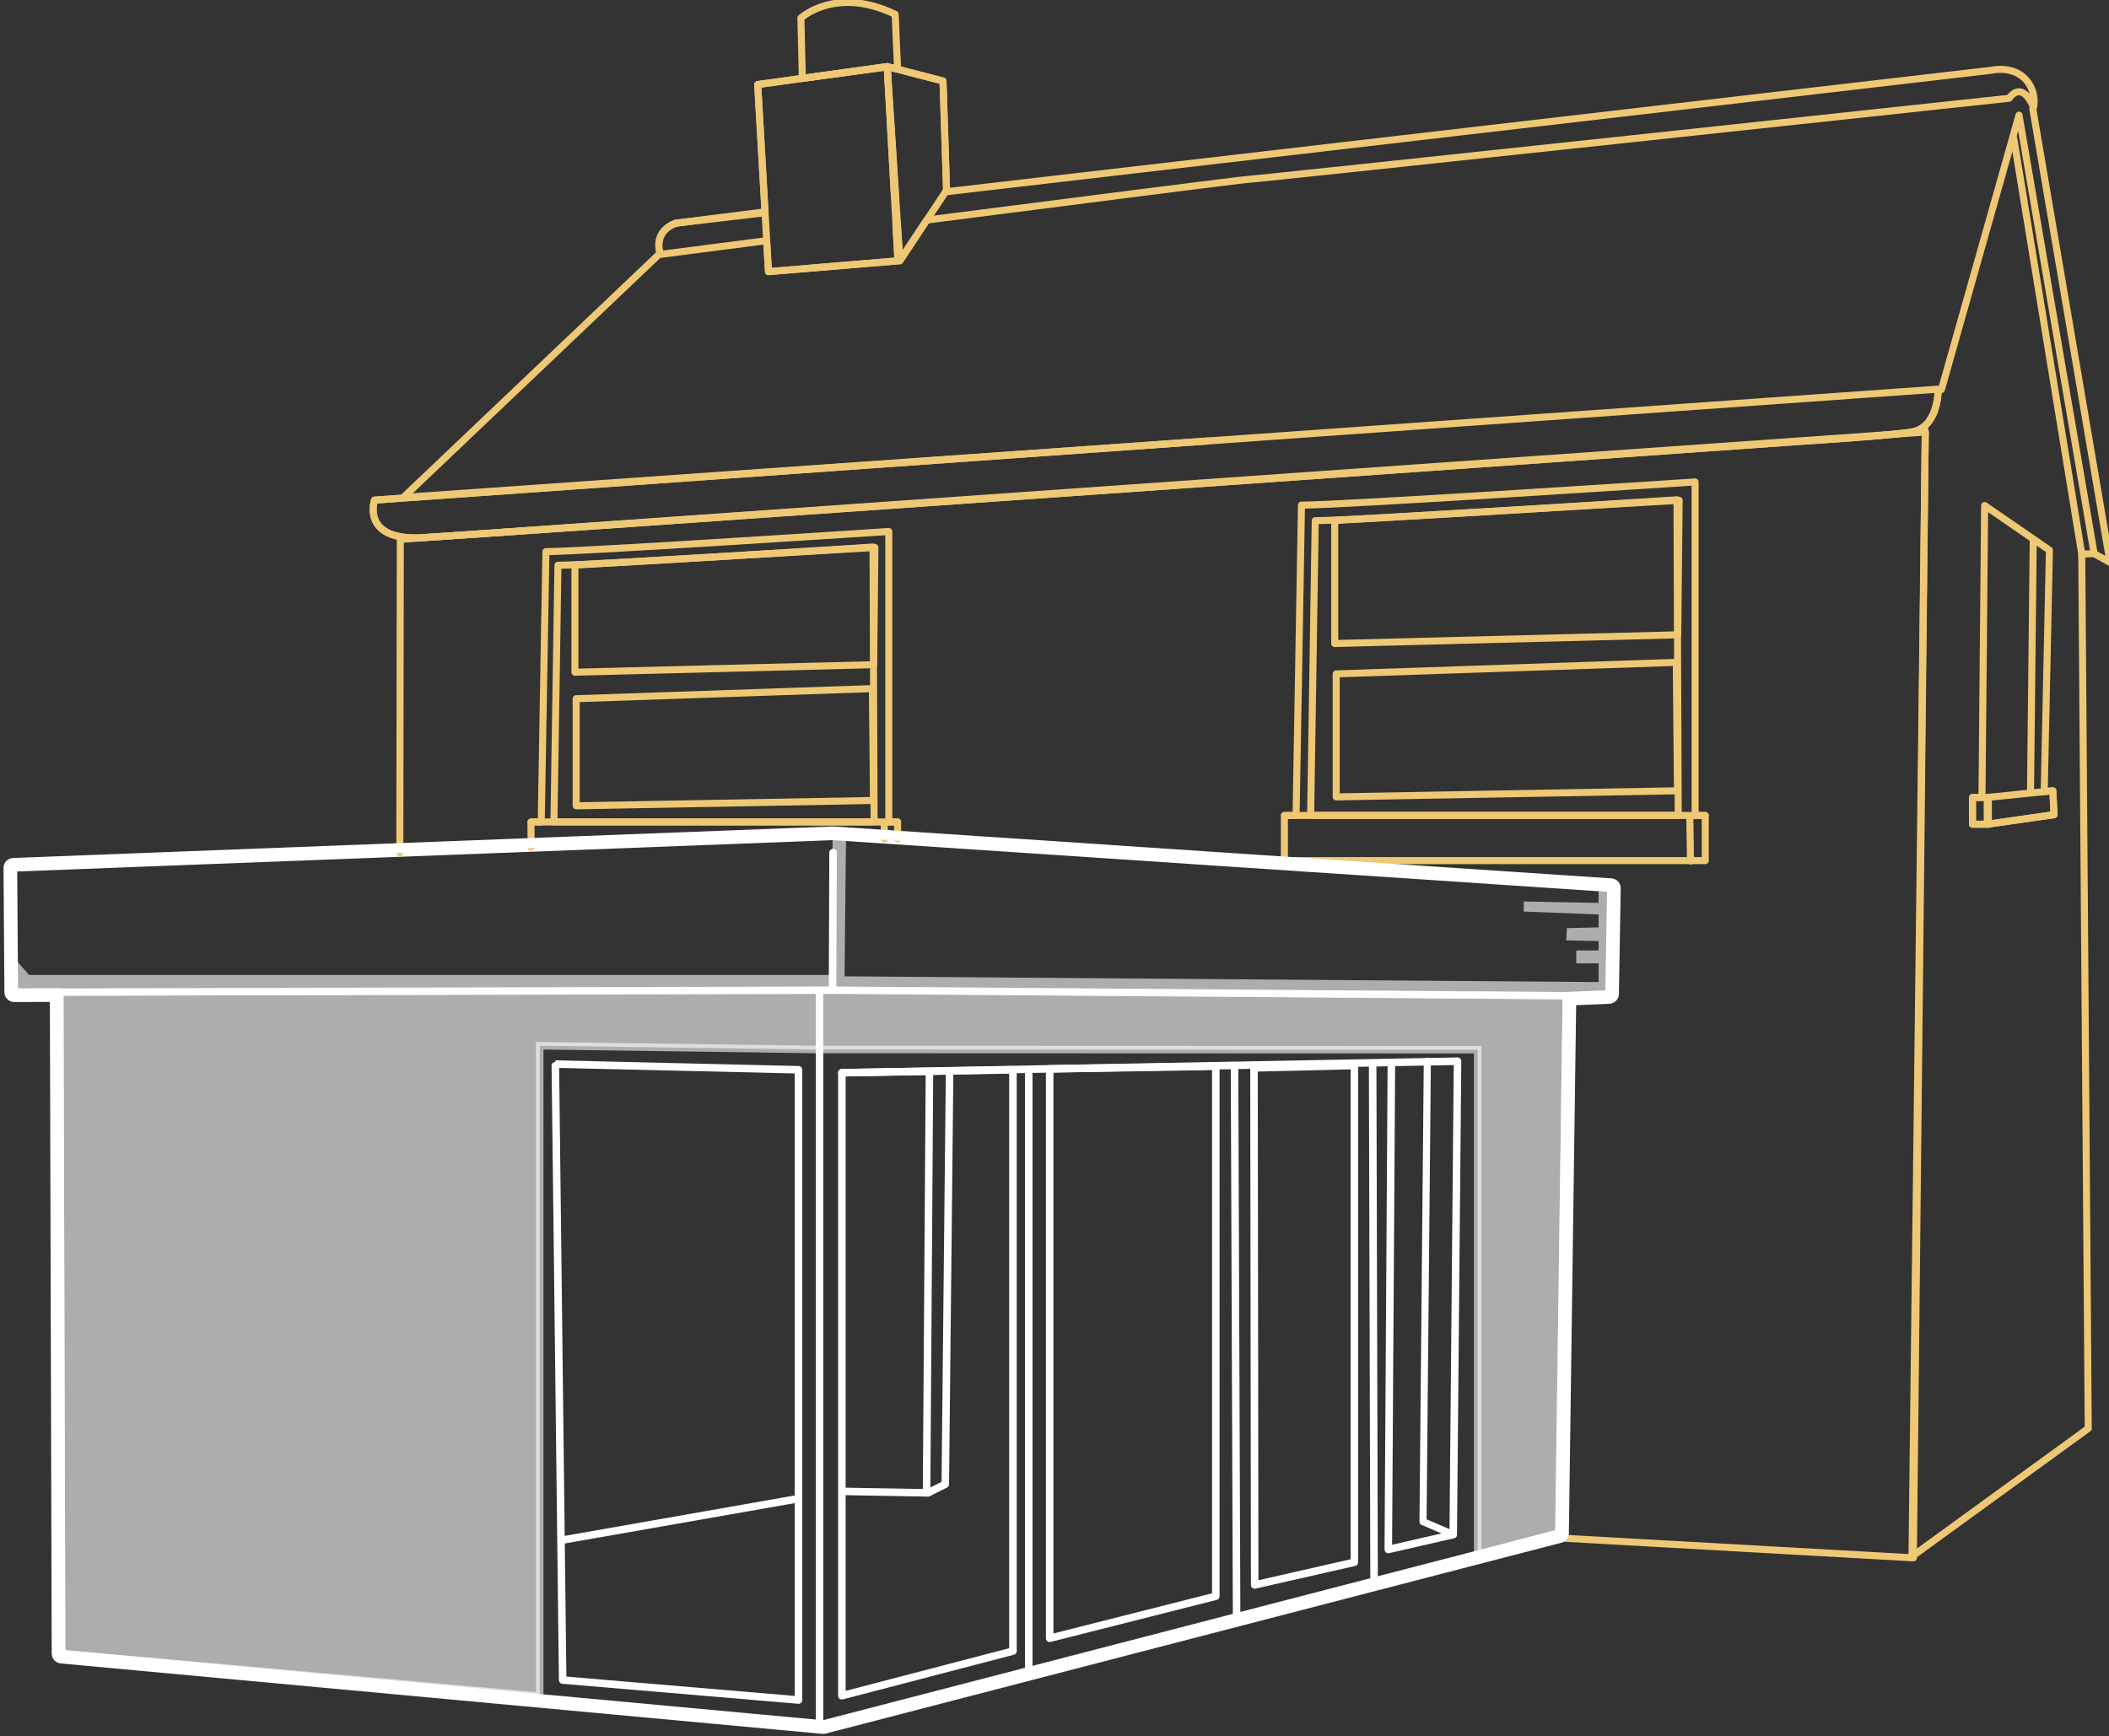 <svg width="300" height="247" viewBox="0 0 300 247" fill="none" xmlns="http://www.w3.org/2000/svg">
<rect x="0" y="0" width="300" height="247" fill="#333333" stroke="none"/>
<g clip-path="url(#clip0_467_15188)">
<path opacity="0.6" d="M2.226 136.516L4.135 138.7H118.333C118.333 138.7 118.861 139.651 118.333 140.256V140.672L2.289 140.954L2.219 136.516H2.226Z" fill="white"/>
<path opacity="0.6" d="M222.816 141.651L118.424 140.862L116.318 140.869L8.496 141.123L8.764 235.236L76.775 241.294V148.767L115.79 149.295L210.198 149.33V221.174L221.759 218.103L222.816 141.651Z" fill="white"/>
<path d="M1.909 123.462L118.425 118.981L229.142 126.364L228.882 141.391L222.816 141.651L221.759 218.103L117.107 245.254L8.764 235.236L8.496 141.123L2.036 141.137L1.909 123.462Z" stroke="white" stroke-width="1.07" stroke-linecap="round" stroke-linejoin="round"/>
<path d="M118.425 140.862L118.502 121.285" stroke="white" stroke-width="1.07" stroke-linecap="round" stroke-linejoin="round"/>
<path d="M116.579 141.123V245.254" stroke="white" stroke-width="1.07" stroke-linecap="round" stroke-linejoin="round"/>
<path opacity="0.6" d="M222.816 141.651L118.424 140.862L116.318 140.869L8.496 141.123L8.764 235.236L76.775 241.294V148.767L115.79 149.295L210.198 149.33V221.174L221.759 218.103L222.816 141.651Z" stroke="white" stroke-width="1.07" stroke-miterlimit="10"/>
<path d="M78.994 151.373L113.585 152.184V241.844L80.037 238.998C80.037 238.998 78.994 151.169 78.994 151.373Z" stroke="white" stroke-width="1.07" stroke-linecap="round" stroke-linejoin="round"/>
<path d="M119.756 152.606L144.089 152.19V234.883L119.756 241.231V152.606Z" stroke="white" stroke-width="1.07" stroke-linecap="round" stroke-linejoin="round"/>
<path d="M146.336 152.205V237.547" stroke="white" stroke-width="1.07" stroke-linecap="round" stroke-linejoin="round"/>
<path d="M149.316 152.057L172.945 151.684V227.078L149.316 233.059V152.057Z" stroke="white" stroke-width="1.07" stroke-linecap="round" stroke-linejoin="round"/>
<path d="M175.608 151.585L175.904 229.974" stroke="white" stroke-width="1.07" stroke-linecap="round" stroke-linejoin="round"/>
<path d="M178.377 151.916L192.657 151.578V222.245L178.475 225.472L178.377 151.916Z" stroke="white" stroke-width="1.07" stroke-linecap="round" stroke-linejoin="round"/>
<path d="M195.256 151.374L195.46 224.859" stroke="white" stroke-width="1.07" stroke-linecap="round" stroke-linejoin="round"/>
<path d="M197.919 151.373L197.482 220.428L206.718 218.307L207.331 150.965L119.756 152.606" stroke="white" stroke-width="1.07" stroke-linecap="round" stroke-linejoin="round"/>
<path d="M203.034 150.965L202.421 216.468L206.718 218.307" stroke="white" stroke-width="1.01" stroke-linecap="round" stroke-linejoin="round"/>
<path d="M79.811 219.124L113.585 213.192" stroke="white" stroke-width="1.07" stroke-linecap="round" stroke-linejoin="round"/>
<path d="M120.136 212.164L132.007 212.368L134.466 211.142L135.079 152.395" stroke="white" stroke-width="1.07" stroke-linecap="round" stroke-linejoin="round"/>
<path d="M132.211 152.811L131.803 212.164" stroke="white" stroke-width="1.07" stroke-linecap="round" stroke-linejoin="round"/>
<path opacity="0.6" d="M227.395 126.611V128.449L216.75 128.245V129.675L227.395 130.091V131.929L222.893 132.035L222.788 133.775L227.395 133.874V135.205H224.218V137.044H227.395V139.707L120.136 138.89L120.341 119.446L118.425 118.981V140.862L228.882 141.391L229.142 126.364L227.395 126.611Z" fill="white"/>
<path d="M8.517 141.151L118.425 140.862L222.816 141.651" stroke="white" stroke-miterlimit="10"/>
<path d="M114.134 11.159L113.923 2.564C113.923 2.564 118.89 -2.05 127.336 2.043L127.674 9.785L126.202 9.524L114.134 11.159Z" stroke="#EFC875" stroke-linecap="round" stroke-linejoin="round"/>
<path d="M221.132 218.751L272.172 221.618L273.863 61.459L56.944 76.726L56.873 121.327" stroke="#EFC875" stroke-linecap="round" stroke-linejoin="round"/>
<path d="M286.46 19.718L296.125 78.825L297.048 203.21L271.975 221.421L273.863 61.706C273.969 61.6 273.652 61.016 273.8 60.691" stroke="#EFC875" stroke-linecap="round" stroke-linejoin="round"/>
<path d="M96.184 31.744C96.184 31.744 92.986 32.632 93.873 36.006L93.901 36.035L57.367 70.766L171.881 62.728L53.273 71.146C53.273 71.146 51.385 76.669 59.417 76.522C62.566 76.465 257.526 62.692 257.526 62.692C257.526 62.692 269.517 61.939 272.074 61.424C275.54 60.734 275.695 56.105 275.702 55.443L276.167 55.408L287.199 16.379L297.886 78.755L300.148 80.016L289.151 15.414" stroke="#EFC875" stroke-linecap="round" stroke-linejoin="round"/>
<path d="M292.187 115.895L292.011 112.493L290.785 112.619L291.525 78.261L282.31 71.914C282.31 71.914 281.986 106.638 281.93 113.444H280.577V117.255H282.832V117.234L292.18 115.895H292.187Z" stroke="#EFC875" stroke-linecap="round" stroke-linejoin="round"/>
<path d="M289.221 76.902L288.834 112.774" stroke="#EFC875" stroke-linecap="round" stroke-linejoin="round"/>
<path d="M282.677 115.078V117.255L292.187 115.895L292.011 112.493L282.677 113.444V115.078Z" stroke="#EFC875" stroke-linecap="round" stroke-linejoin="round"/>
<path d="M282.839 113.444H280.584V117.255H282.839V113.444Z" stroke="#EFC875" stroke-linecap="round" stroke-linejoin="round"/>
<path d="M187.091 74.07C192.643 74.07 238.547 71.097 238.547 71.097L238.724 115.987H186.436L187.091 74.07Z" stroke="#EFC875" stroke-linecap="round" stroke-linejoin="round"/>
<path d="M238.653 90.308L189.86 91.548V74.048L238.857 71.167L238.653 90.308Z" stroke="#EFC875" stroke-linecap="round" stroke-linejoin="round"/>
<path d="M238.618 112.493L190.072 113.366V95.867L238.449 94.225L238.618 112.493Z" stroke="#EFC875" stroke-linecap="round" stroke-linejoin="round"/>
<path d="M241.126 116.015V68.561C241.126 68.561 191.17 71.858 185.133 71.858L184.365 116.015H182.702V122.426H242.57V116.015H241.126Z" stroke="#EFC875" stroke-linecap="round" stroke-linejoin="round"/>
<path d="M242.563 116.001H182.695" stroke="#EFC875" stroke-linecap="round" stroke-linejoin="round"/>
<path d="M240.372 116.092L240.47 122.475" stroke="#EFC875" stroke-linecap="round" stroke-linejoin="round"/>
<path d="M79.368 80.41C84.201 80.41 124.187 77.817 124.187 77.817L124.342 116.917H78.797L79.368 80.403V80.41Z" stroke="#EFC875" stroke-linecap="round" stroke-linejoin="round"/>
<path d="M124.279 94.556L81.784 95.627V80.389L124.455 77.881L124.279 94.556Z" stroke="#EFC875" stroke-linecap="round" stroke-linejoin="round"/>
<path d="M124.251 113.873L81.96 114.634V99.396L124.096 97.959L124.251 113.873Z" stroke="#EFC875" stroke-linecap="round" stroke-linejoin="round"/>
<path d="M127.682 119.368V116.938H126.428V75.606C126.428 75.606 82.918 78.473 77.656 78.473L76.987 116.938H75.535V120.517" stroke="#EFC875" stroke-linecap="round" stroke-linejoin="round"/>
<path d="M127.682 116.931H75.543" stroke="#EFC875" stroke-linecap="round" stroke-linejoin="round"/>
<path d="M125.772 117.008L125.808 119.368" stroke="#EFC875" stroke-linecap="round" stroke-linejoin="round"/>
<path d="M296.125 78.825L297.886 78.755" stroke="#EFC875" stroke-linecap="round" stroke-linejoin="round"/>
<path d="M53.273 71.146C53.273 71.146 51.385 76.669 59.417 76.521C62.566 76.465 257.526 62.692 257.526 62.692C257.526 62.692 269.517 61.938 272.074 61.424C275.808 60.677 275.702 55.358 275.702 55.358L53.273 71.146Z" stroke="#EFC875" stroke-linecap="round" stroke-linejoin="round"/>
<path d="M126.202 9.468L134.135 11.518L134.649 27.066L134.501 27.292L283.332 9.99L283.318 9.975C287.925 9.208 289.785 12.709 289.271 15.266C289.271 15.266 287.798 11.307 285.783 13.984C285.783 13.984 178.511 25.524 177.482 25.524C176.94 25.524 153.656 28.504 131.824 31.308L127.985 37.105L127.646 31.843C127.576 31.85 127.513 31.864 127.442 31.871L127.731 37.105L109.309 38.641L109.055 34.238C100.157 35.386 94.049 36.175 94.049 36.175L93.873 35.999C92.986 32.625 96.184 31.737 96.184 31.737L108.83 30.265L107.78 12.026L126.202 9.468ZM126.202 9.468L127.407 28.109L127.238 28.13L126.202 9.468Z" stroke="#EFC875" stroke-linecap="round" stroke-linejoin="round"/>
<path d="M107.78 12.032L109.316 38.648L127.738 37.112L126.202 9.475L107.78 12.032Z" stroke="#EFC875" stroke-linecap="round" stroke-linejoin="round"/>
<path d="M134.142 11.518L134.649 27.066L127.999 37.112L126.202 9.475L134.142 11.518Z" stroke="#EFC875" stroke-linecap="round" stroke-linejoin="round"/>
<path d="M108.766 30.145L96.184 31.744" stroke="#EFC875" stroke-linecap="round" stroke-linejoin="round"/>
<path d="M118.425 118.981L229.142 126.364L228.882 141.391L222.816 141.652L221.759 218.096L117.107 245.247L8.764 235.229L8.503 141.116L2.036 141.13L1.909 123.455L118.425 118.974M118.425 117.572C118.425 117.572 118.389 117.572 118.368 117.572L1.853 122.053C1.092 122.081 0.493 122.708 0.5 123.469L0.627 141.145C0.627 141.919 1.261 142.546 2.036 142.546L7.094 142.532L7.355 235.236C7.355 235.962 7.911 236.568 8.637 236.638L116.98 246.656C117.023 246.656 117.065 246.656 117.107 246.656C117.227 246.656 117.347 246.642 117.459 246.614L222.111 219.463C222.724 219.301 223.161 218.751 223.168 218.117L224.204 142.997L228.938 142.793C229.685 142.758 230.269 142.152 230.284 141.412L230.544 126.385C230.558 125.632 229.981 125.005 229.227 124.955L118.509 117.572C118.509 117.572 118.446 117.572 118.418 117.572H118.425Z" fill="white"/>
</g>
<defs>
<clipPath id="clip0_467_15188">
<rect width="300" height="246.663" fill="white" transform="translate(0.5)"/>
</clipPath>
</defs>
</svg>

